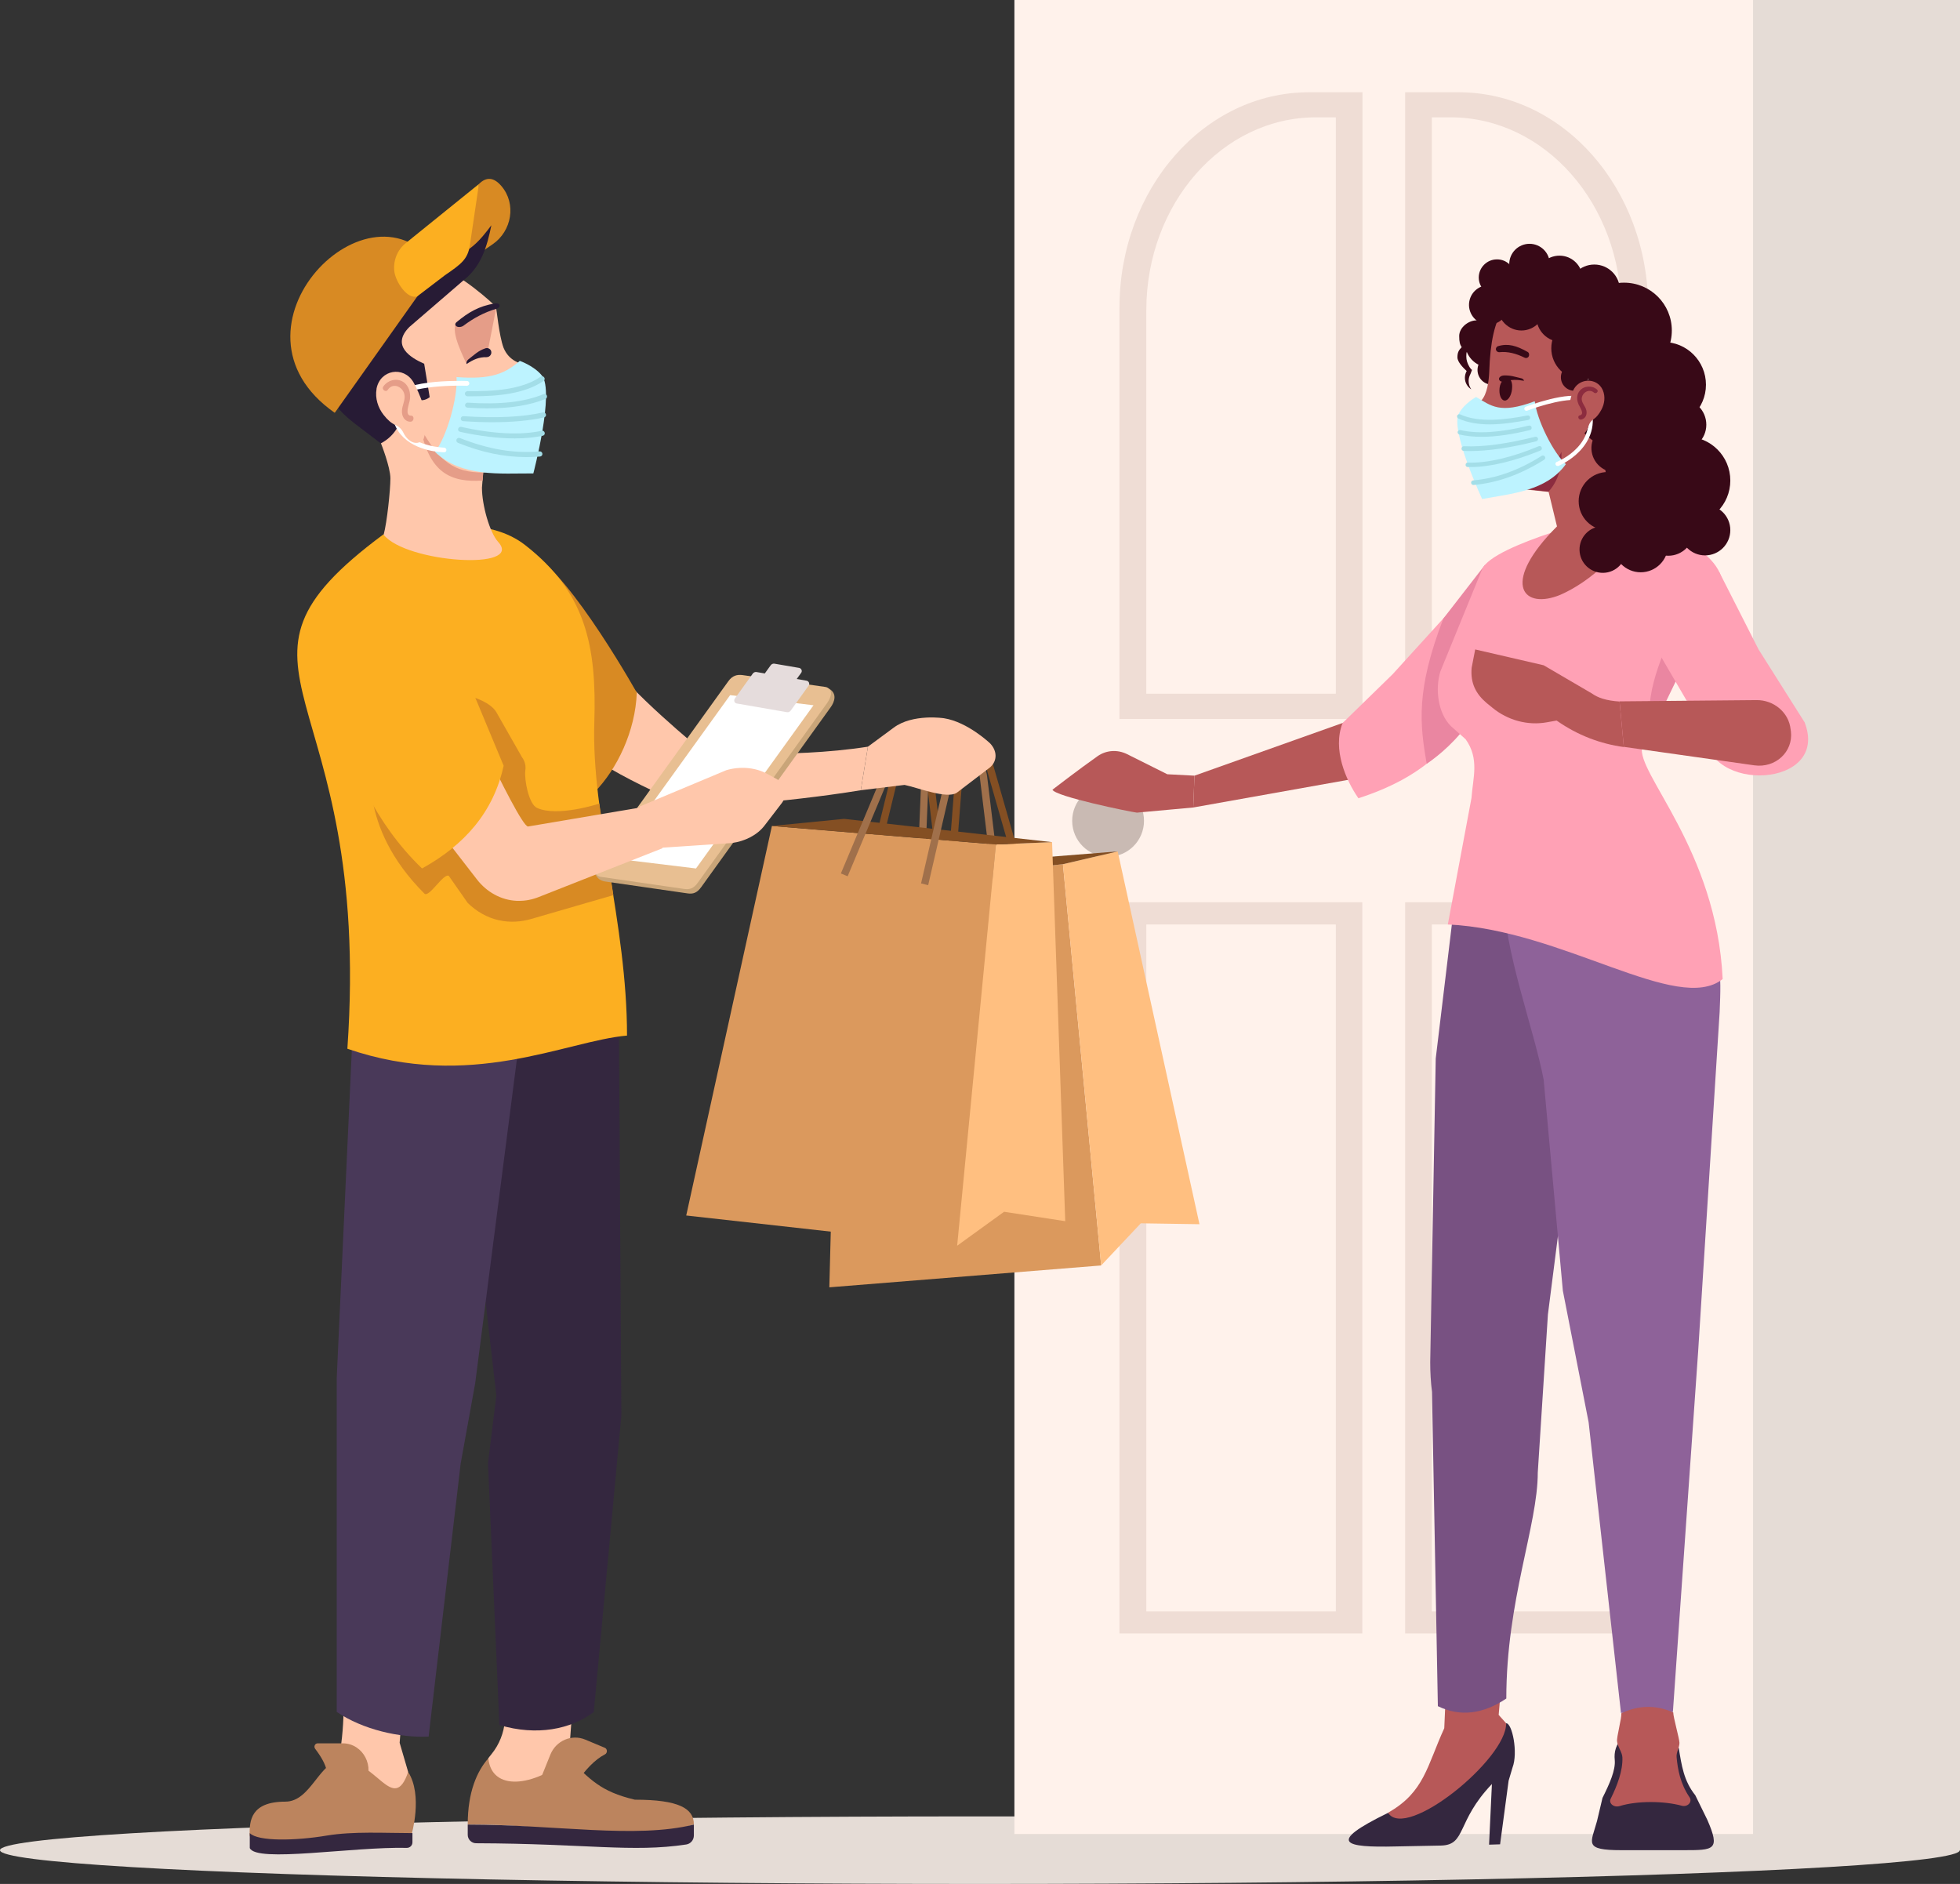 <?xml version="1.0" encoding="UTF-8"?> <!-- Generator: Adobe Illustrator 25.0.1, SVG Export Plug-In . SVG Version: 6.00 Build 0) --> <svg xmlns="http://www.w3.org/2000/svg" xmlns:xlink="http://www.w3.org/1999/xlink" id="Слой_1" x="0px" y="0px" viewBox="0 0 1102.5 1059.7" style="enable-background:new 0 0 1102.5 1059.7;" xml:space="preserve"><rect x="0" y="0" width="1102.5" height="1059.7" fill="#333333" stroke="none"/> <style type="text/css"> .st0{fill:#E5DCD6;} .st1{fill:#FFF2EB;} .st2{fill:#EFDDD5;} .st3{fill:#C9BAB3;} .st4{fill:#FFC7AB;} .st5{fill:#BC845E;} .st6{fill:#34273F;} .st7{fill:#493959;} .st8{fill:#D88A23;} .st9{fill:#FCAF21;} .st10{fill:#E59D88;} .st11{fill:#271B35;} .st12{fill:#B51818;} .st13{fill:#FFFFFF;} .st14{fill:#C9A579;} .st15{fill:#E8BF92;} .st16{fill:#E5DCDC;} .st17{fill:#BDF3FF;} .st18{fill:#A3DEE8;} .st19{fill:#844F23;} .st20{fill:#DB995D;} .st21{fill:#FFBF80;} .st22{fill:#A0704B;} .st23{fill:#B75858;} .st24{fill:#785182;} .st25{fill:#8E6299;} .st26{fill:#FFA1B5;} .st27{fill:#EA86A1;} .st28{fill:#380917;} .st29{fill:#8C2C3F;} .st30{fill:#D14E4E;} </style> <g> <g> <g> <g> <ellipse class="st0" cx="551.2" cy="1040.7" rx="551.2" ry="19"></ellipse> </g> </g> </g> <g> <g> <g> <g> <rect x="914" class="st0" width="188.5" height="1040.7"></rect> </g> </g> </g> <g> <g> <g> <g> <rect x="570.6" class="st1" width="415.5" height="1031.6"></rect> </g> </g> </g> <g> <g> <g> <g> <g> <path class="st2" d="M766.4,404.4H629.7V173.2c0-67,47.7-121.3,106.6-121.3h30.1V404.4z M644.8,390.2h106.6V66h-11.2 c-52.7,0-95.4,48.6-95.4,108.6V390.2z"></path> </g> </g> </g> </g> <g> <g> <g> <g> <path class="st2" d="M927,404.4H790.4V51.9h30.1c58.9,0,106.6,54.3,106.6,121.3V404.4z M805.4,390.2H912v-215 C912,114.9,869,66,816,66h-10.6V390.2z"></path> </g> </g> </g> </g> </g> <g> <g> <g> <g> <g> <path class="st2" d="M766.4,918.8H629.7V507.5h136.6V918.8z M644.8,906.4h106.6V520H644.8V906.4z"></path> </g> </g> </g> </g> <g> <g> <g> <g> <path class="st2" d="M927,918.8H790.4V507.5H927V918.8z M805.4,906.4H912V520H805.4V906.4z"></path> </g> </g> </g> </g> </g> <g> <g> <g> <circle class="st3" cx="623.3" cy="461.7" r="20.2"></circle> </g> </g> </g> </g> </g> <g> <g> <g> <g> <g> <g> <g> <g> <g> <path class="st4" d="M284.9,957.7L284,968c-0.6,6.8-3.2,13.3-7.4,18.5l-1.9,2.4c-2.8,30.3,23.7,20,45.2,0l3.8-51.6 L284.9,957.7z"></path> </g> </g> </g> </g> </g> <g> <g> <g> <g> <g> <g> <path class="st5" d="M274.7,989c-6.4,7.3-11.6,19-11.6,37.2c63.6,0,85.1,13.8,127.2,0c0-9-8.5-13.9-33.2-13.9 c-19.5-4.6-25.2-11.5-37.3-23.3C300.1,1005.3,276.5,1007.7,274.7,989z"></path> </g> </g> </g> </g> </g> <g> <g> <g> <g> <g> <path class="st6" d="M267.8,1036.8c62,0.2,88,5.3,118.2,0.7c2.5-0.4,4.3-2.5,4.3-5.1v-6.1c-32.8,8.1-77.7,0-127.2,0v5.8 C263.1,1034.6,265.2,1036.8,267.8,1036.8z"></path> </g> </g> </g> </g> </g> <g> <g> <g> <path class="st5" d="M323.7,1003.4c5.4-7.8,10.9-13.7,16.6-16.6c1.5-0.8,1.4-3.1-0.1-3.7l-11-4.6 c-7.7-3.2-16.4,0.6-19.6,8.4l-5,12.4L323.7,1003.4z"></path> </g> </g> </g> </g> </g> <g> <g> <g> <g> <g> <g> <path class="st4" d="M226.7,956.7l-1.9,23.6l4.8,16.4c0.8,20.5-30.1,12.8-44.8,6.7c7.3-9.8,8.9-32.7,8.5-52.8L226.7,956.7 z"></path> </g> </g> </g> </g> </g> <g> <g> <g> <g> <g> <g> <path class="st5" d="M229.6,996.7c8.4,13.3,1.9,35.2,1.9,35.2c-49.1,0-91.1,10-91.1,0c0-7.4,0.4-18.5,20.1-18.5 c14.6,0,19.2-23.3,32-23.3C211.6,990.1,221.4,1020.7,229.6,996.7z"></path> </g> </g> </g> </g> </g> <g> <g> <g> <g> <g> <path class="st6" d="M140.5,1039.5c3.7,8.4,57.5-0.8,88.4-0.1c1.7,0,3.1-1.4,3.1-3.1v-5.2c-15.3,0-33.4-1.1-48.3,1.4 c-17.2,2.9-38.6,3.4-43.2-1.4V1039.5z"></path> </g> </g> </g> </g> </g> <g> <g> <g> <path class="st5" d="M181.7,1003.4c4.1-3.9,2.6-10.5-4.4-19.7c-1-1.3-0.1-3.1,1.4-3.1h14.1c11.5,0,18.5,13.4,12,23.2 c-0.4,0.6-0.9,1.3-1.3,1.9L181.7,1003.4z"></path> </g> </g> </g> </g> </g> <g> <g> <g> <g> <g> <path class="st6" d="M348.1,568l1.4,228.4L334,963c-12.9,9.7-32,13.6-53.1,7.3L274.5,823l4.7-38l-24-208.7L348.1,568z"></path> </g> </g> </g> </g> </g> <g> <g> <g> <g> <g> <path class="st7" d="M293.7,572.9l-26.4,205.1l-8.2,45.4l-18,153.4c-16.1,0.8-37.1-3.9-51.7-13.9V828.1v-52.8l9.9-215.1 L293.7,572.9z"></path> </g> </g> </g> </g> </g> </g> <g> <g> <g> <path class="st8" d="M269.4,103.5c4.2-4.2,8.4-3.8,12.6,1.1c8.6,10,5.9,25.4-4.9,32.8l-19.6,13.4L269.4,103.5z"></path> </g> </g> </g> <g> <g> <g> <g> <path class="st4" d="M341.8,369.9c10,17.3,53.2,52.5,53.2,52.5s47.5,4.7,93.2-2.4l-4,24.5c-44.5,7.3-95.1,10-95.1,10 s-54.2-21.9-66.6-38L341.8,369.9z"></path> </g> </g> </g> <g> <g> <g> <g> <path class="st8" d="M358.2,389.6c-9.4-16.5-48.9-83.5-67.1-80.3l2.2,19.9l-5.1,13.4c-5.9,15.7,14.6,84.9,46.3,102.9 C347.1,432.6,357.4,411.3,358.2,389.6z"></path> </g> </g> </g> </g> </g> <g> <g> <g> <g> <g> <path class="st9" d="M352.7,582.5c0-63-20.1-123.6-18.4-176c1.4-43.2-4.8-73.3-38.9-99.9c-19.9-15.5-51.1-12-79.9-5.9 c-103.8,77.1-5.7,82.3-20.1,289.2C264.6,613.8,318.3,585.5,352.7,582.5z"></path> </g> </g> </g> </g> </g> <g> <g> <g> <g> <path class="st4" d="M246.3,150.7c10.6,1.4,32.2,20.9,32.6,21.9c0.5,1.1,1.7,15.7,4.3,22.9c6.3,15.7,26.9,4.5,10.8,24.9 c-0.3,12.3,6.9,20.4,8.6,28.7c1.6,8.3-2.1,14.1-30.8,16.7l-0.7,8.5c0,9.8,4.3,25.2,9.1,30.5c14.8,16.3-51.8,11.8-64.4-4 c1.9-6.9,3.8-25.3,3.8-31.7c0-6.4-5.3-19.7-5.3-19.7c0-11.1-39.7-21.5-22.7-64.4C203.5,159.7,216.1,150.2,246.3,150.7z"></path> </g> </g> </g> </g> <g> <g> <g> <path class="st10" d="M273.7,200.9l5.3-27.1l-20.4,6.2c-6.8,2.7,0.5,17.5,3.8,24.6h0C266.4,201.3,270.2,199.8,273.7,200.9z"></path> </g> </g> </g> <g> <g> <g> <g> <g> <path class="st11" d="M262.4,204.8c3.7-2.5,7-4,11.3-3.9c1.9,0,3.2-1.9,2.5-3.6l0,0c-0.5-1.2-1.9-1.8-3.1-1.4 c-4.2,1.4-6.3,3.7-9.7,6.3c-0.7,0.6-1.1,1.4-1,2.3L262.4,204.8z"></path> </g> </g> </g> </g> </g> <g> <g> <g> <g> <path class="st11" d="M279,173.8c-6.7,1.9-12.7,5.2-18.3,9.4c-1.2,0.9-3.3,1-4.1,0.2l-0.2-0.2c-0.5-0.5-0.4-1.3,0.3-1.9 c6.8-5.7,12.7-9.1,21.5-10.6c0.7-0.1,1.4-0.1,1.9,0.1l0.1,0C281.7,171.5,281.1,173.2,279,173.8z"></path> </g> </g> </g> </g> <g> <g> <g> <g> <g> <path class="st12" d="M290.3,227.9c5.2,18.9-20.7,21.9-23.4,1C274.5,234,282.1,234.1,290.3,227.9z"></path> </g> </g> </g> </g> </g> <g> <g> <g> <g> <g> <path class="st13" d="M290.3,227.9c3,10.9-20.4,11.4-23.4,1C274.5,231.4,284,233.1,290.3,227.9z"></path> </g> </g> </g> </g> </g> <g> <g> <g> <path class="st8" d="M209.9,422.4c9.2-45.1,62.1-34.5,69.3-21.8l14.4,25.3c1.6,2.1,2.3,4.8,1.9,7.4h0 c-0.7,5.1,1.9,18.9,6.5,21.1c11.6,5.4,35.1-2.4,35.1-2.4l7.9,51.5l-46.2,13.4c-5.9,1.7-12.1,2.1-18.1,0.7c-0.1,0-0.1,0-0.2,0 c-6.6-1.5-12.6-5-17.4-9.7l-10.7-15.3c-3.1-1.4-11.1,12.6-13.7,10C200.7,464.6,208.8,427.9,209.9,422.4z"></path> </g> </g> </g> <g> <g> <g> <path class="st11" d="M276.4,126.7c-2.4,11.8-5.6,23.1-15.7,31l-30.4,26.2c-10.5,10.5,0.7,17.4,8.3,20.7l3.1,18.8 c0,0-7.4,6.7-15-6.1c0,0,5,22.9-12.5,32.1l-15.1-11.5c-16.4-12.5-25.7-32.4-24-53c0.3-3.3,0.8-6,1.4-7.7c1-2.8,0.4-6-1.6-8.2 l7.3-5.4l-0.7-7.3c5.1,1.2,10.4,0.5,15.1-1.8c12.4-6,36.4-18.7,42.4-20.8c15.2-5.3,21.5-23.2,8,3.5 c19.1-11.7,20.4-20.3,4.8,7.8C263.7,143,270.2,135,276.4,126.7z"></path> </g> </g> </g> <g> <g> <g> <path class="st10" d="M299.1,207.4l-6.7,4c-6.3,5.1-3.4,8.3,1.4,8.9C300.3,212.3,301,209.2,299.1,207.4z"></path> </g> </g> </g> <g> <g> <g> <path class="st10" d="M271.8,265.8c-16.3,0-24.5-6-35.2-24.9c5,25.1,16.9,30.6,34.9,29.4L271.8,265.8z"></path> </g> </g> </g> <g> <g> <g> <g> <path class="st14" d="M335.1,492c0.8,2.1,2.8,3.4,5.1,3.8l46.4,6.7c3.2,0.5,5.5-0.2,7.9-3.6l72.7-101 c2.5-3.4,3.6-7.9-0.7-10.4l-47.1-5.4c-2.9-0.3-5.5,0.2-7.9,3.6l-75.6,101.3C334.5,488.8,334.5,490.5,335.1,492z"></path> </g> </g> </g> <g> <g> <g> <path class="st15" d="M334.7,489.5c-0.2,1.8,1.2,3.4,3.1,3.7l46.9,6.8c3.2,0.5,5.5-0.2,7.9-3.6l72.7-101 c1.1-1.6,1.8-3.2,2.1-4.7c0.3-2.1-1.1-4-3.1-4.3l-46.8-6.7c-2.9-0.3-5.5,0.2-7.9,3.6l-72.7,101 C335.6,486,334.9,487.9,334.7,489.5z"></path> </g> </g> </g> <g> <g> <g> <polygon class="st13" points="344.6,482.8 391.5,488.5 457.6,396.7 410.7,391 "></polygon> </g> </g> </g> <g> <g> <g> <path class="st16" d="M414.4,395.7l28.3,4.9c0.8,0.1,1.5-0.2,2-0.8l10.2-14.2c0.7-1,0.1-2.4-1.1-2.7l-28.3-4.9 c-0.8-0.1-1.5,0.2-2,0.8l-10.2,14.2C412.6,394.1,413.2,395.5,414.4,395.7z"></path> </g> </g> </g> <g> <g> <g> <path class="st16" d="M430,383.3l14,2.4c0.8,0.1,1.5-0.2,2-0.8l4.7-6.5c0.7-1,0.1-2.4-1.1-2.7l-14-2.4 c-0.8-0.1-1.5,0.2-2,0.8l-4.7,6.5C428.1,381.7,428.7,383.1,430,383.3z"></path> </g> </g> </g> </g> <g> <g> <g> <g> <path class="st4" d="M408.6,433.2c7.9-2.3,16.5-1.5,23,2.1l5.1,2.8c5.4,3,6.7,8.9,3,13.7l-9.6,12.5c-4,5.3-10.9,8.9-18.5,9.9 l-41.8,2.8l-10.1-23.3L408.6,433.2z"></path> </g> </g> </g> </g> <g> <g> <g> <g> <path class="st4" d="M372.7,477.1l-10.1-23.3L297,464.9c-5.4-0.2-48.4-95.5-48.4-95.5c-15.6-13.9-52.6,48.2-33.2,57 l52.9,68.3c5.4,7,13.5,11.6,22.3,12c0.3,0,0.6,0,0.9,0c4,0.1,8-0.7,11.7-2.2L372.7,477.1z"></path> </g> </g> </g> </g> <g> <g> <g> <g> <path class="st9" d="M283.3,430.7l-32.9-78.9c-15.6-13.9-68.6-6.1-69.4,3.9c0,0,3.5,82.1,56.4,132.8 C261.3,475.3,277.6,456.8,283.3,430.7z"></path> </g> </g> </g> </g> <g> <g> <g> <path class="st8" d="M188.3,232.2c-68.1-47.5,20.6-137,57.8-81.5L188.3,232.2z"></path> </g> </g> </g> <g> <g> <g> <path class="st9" d="M228.3,136.7l41.1-33.2l-5.1,34.5c-1.2,7.8-4.8,10.5-14,16.8l-15.6,11.9c-5.6,1.9-12.2-8.2-12.9-14.1h0 C221.1,146.6,223.5,140.5,228.3,136.7z"></path> </g> </g> </g> <g> <g> <g> <path class="st17" d="M292.4,203c0,0,7.9,2.7,12.4,8.2c7.3,9.1-4.8,55.1-4.8,55.1c-18.7-0.1-40.3,2.3-55.3-12.1 c6.6-8.5,12.9-30.5,12.1-42.1C276.4,213.6,284.1,210.1,292.4,203z"></path> </g> </g> <g> <g> <path class="st13" d="M249.8,254.4C249.8,254.4,249.8,254.4,249.8,254.4c-0.7,0-16-0.2-24.3-9.9c-4.2-4.9-5.8-11.4-4.7-19.2 c1.7-12,37.8-11.1,41.9-11c0.7,0,1.3,0.6,1.3,1.4c0,0.7-0.7,1.3-1.4,1.3c-14.6-0.5-38.2,1.5-39.2,8.7c-1,7,0.3,12.8,4.1,17.1 c7.5,8.7,22.1,8.9,22.3,9c0.7,0,1.3,0.6,1.3,1.3C251.1,253.9,250.6,254.4,249.8,254.4z"></path> </g> </g> <g> <g> <path class="st18" d="M265.9,222.9c-1,0-2,0-3,0c-0.8,0-1.4-0.7-1.4-1.5c0-0.8,0.7-1.3,1.5-1.4c13.5,0.2,30.4-0.6,41.1-8.1 c0.7-0.5,1.5-0.3,2,0.4c0.5,0.7,0.3,1.5-0.4,2C295,221.6,279.8,222.9,265.9,222.9z"></path> </g> </g> <g> <g> <path class="st18" d="M274.1,229.7c-3.6,0-7.3-0.1-11.2-0.4c-0.8-0.1-1.4-0.7-1.3-1.5c0.1-0.8,0.8-1.4,1.5-1.3 c18.2,1.2,32.1-0.4,42.6-4.8c0.7-0.3,1.6,0,1.9,0.8c0.3,0.7,0,1.6-0.8,1.9C298.2,227.9,287.5,229.7,274.1,229.7z"></path> </g> </g> <g> <g> <path class="st18" d="M276.9,237.5c-5.1,0-10.6-0.2-16.4-0.6c-0.8-0.1-1.4-0.7-1.3-1.5c0.1-0.8,0.7-1.4,1.5-1.3 c18.5,1.2,33.1,0.5,44.7-2.1c0.8-0.2,1.5,0.3,1.7,1.1c0.2,0.8-0.3,1.5-1.1,1.7C297.8,236.6,288.2,237.5,276.9,237.5z"></path> </g> </g> <g> <g> <path class="st18" d="M289.5,246.6c-9.2,0-19.7-1.3-30.7-3.7c-0.8-0.2-1.3-0.9-1.1-1.7c0.2-0.8,1-1.2,1.7-1.1 c17.6,4,33.7,4.8,45.3,2.2c0.8-0.2,1.5,0.3,1.7,1.1c0.2,0.8-0.3,1.5-1.1,1.7C300.6,246.1,295.3,246.6,289.5,246.6z"></path> </g> </g> <g> <g> <path class="st18" d="M295.9,257.1c-12.3,0-24.9-2.6-38.3-8c-0.7-0.3-1.1-1.1-0.8-1.9c0.3-0.7,1.1-1.1,1.9-0.8 c15.9,6.3,30.5,8.8,44.8,7.5c0.8-0.1,1.5,0.5,1.6,1.3c0.1,0.8-0.5,1.5-1.3,1.6C301.1,257,298.5,257.1,295.9,257.1z"></path> </g> </g> </g> <g> <g> <g> <g> <g> <g> <path class="st4" d="M211.8,218.6c0,0.1,0,0.2,0,0.2c-0.9,5.2,0.8,10.5,4,14.6c2.2,2.8,4.4,4.7,6.5,5.6 c1.9,0.8,3.5,2.2,4.5,4.2c3,6.2,8.5,7.7,11.5,3.7l0-0.1c2-6.1,2-12.8-0.1-18.8c-1.9-5.4-3.8-9.8-5.7-13.1 C227,205.7,213.9,207.9,211.8,218.6z"></path> </g> </g> </g> </g> </g> <g> <g> <g> <g> <g> <path class="st10" d="M215.6,217.4c2.7-3.9,8.3-5.1,12-2c1.7,1.5,2.8,3.7,3,6.1c0.2,1.4,0.1,2.7-0.2,4.1 c-0.3,1.7-2.9,8.3,0.8,8.2c2-0.1,1.8,3.3-0.2,3.4c-3.2,0.1-5.1-2.8-4.9-6.2c0.1-2.8,1.6-5.2,1.5-8 c-0.1-5.1-6.4-8.4-9.5-3.7C217,220.9,214.5,219.1,215.6,217.4L215.6,217.4z"></path> </g> </g> </g> </g> </g> </g> </g> <g> <g> <g> <g> <g> <g> <path class="st19" d="M528.8,503l4.1-0.5l-8.5-72.2c-0.9-7.7,4.3-14.7,11.9-16c7.3-1.3,14.4,3.2,16.4,10.3l20.4,71.1l4-1.1 l-20.4-71.1c-2.6-9.2-11.7-14.8-21.1-13.2c-9.8,1.7-16.5,10.7-15.3,20.6L528.8,503z"></path> </g> </g> </g> </g> <g> <g> <g> <g> <polygon class="st20" points="597.9,486.1 472.3,499.8 466.5,724.1 619.4,711.8 "></polygon> </g> </g> </g> </g> <g> <g> <g> <g> <polygon class="st21" points="674.7,688.6 641.7,688.1 619.4,711.8 597.9,486.1 628.7,478.9 "></polygon> </g> </g> </g> </g> <g> <g> <g> <g> <polygon class="st19" points="628.7,478.9 511.5,488.2 472.3,499.8 597.9,486.1 "></polygon> </g> </g> </g> </g> <g> <g> <g> <g> <path class="st22" d="M560.1,510.9l4.1-0.5l-8.9-73.4c-1.1-9.5-9.2-16.5-18.7-16.4c-9.9,0.1-18,8-18.4,17.9l-3,72.6l4.1,0.2 l3-72.6c0.3-7.7,6.6-13.8,14.3-13.9c7.4-0.1,13.7,5.4,14.6,12.8L560.1,510.9z"></path> </g> </g> </g> </g> </g> <g> <g> <g> <g> <g> <path class="st19" d="M488.5,488.4l4,1l17.2-70.6c1.8-7.5,9.2-12.3,16.8-10.8c7.3,1.4,12.3,8,11.8,15.4l-5.7,73.7l4.1,0.3 l5.7-73.7c0.7-9.5-5.8-18-15.1-19.7c-9.7-1.8-19.2,4.3-21.6,13.9L488.5,488.4z"></path> </g> </g> </g> </g> <g> <g> <g> <g> <polygon class="st20" points="560.2,475 434.2,464.6 386,683.7 538.4,700.7 "></polygon> </g> </g> </g> </g> <g> <g> <g> <g> <polygon class="st21" points="599.2,686.9 564.8,681.6 538.4,700.7 560.2,475 591.8,473.7 "></polygon> </g> </g> </g> </g> <g> <g> <g> <g> <polygon class="st19" points="591.8,473.7 474.8,460.6 434.2,464.6 560.2,475 "></polygon> </g> </g> </g> </g> <g> <g> <g> <g> <path class="st22" d="M518.1,496.9l4,1l14.3-62c2.2-9.3-2.9-18.7-11.8-21.9c-9.3-3.4-19.6,1.2-23.5,10.3l-28.1,67l3.8,1.6 l28.1-67c3-7.1,11-10.6,18.3-8c7,2.5,10.9,9.8,9.2,17L518.1,496.9z"></path> </g> </g> </g> </g> </g> <g> <g> <g> <g> <path class="st4" d="M531,404c13.4,2.1,26,14.2,26,14.2c4.4,4.7,3.9,10.8-1.1,14.2l-17.7,13.5c-5.5,3.7-21.7-2.8-29.4-4.4 l-24.6,3l4-24.5l14.5-10.7C513.4,401.3,531,404,531,404z"></path> </g> </g> </g> </g> </g> </g> <g> <g> <g> <g> <g> <g> <g> <path class="st23" d="M847.2,969.3l-4.2-4.7l2.8-32l-31.3-8.3l-2.1,47.8c-9.7,21.2-11.2,36-31.6,47.5l3.8,15l27.1-16.6 C831.5,1006.5,856,992.1,847.2,969.3z"></path> </g> </g> </g> </g> </g> <g> <g> <g> <g> <g> <path class="st6" d="M843.8,1037.4l4.8-35.8l2.2-7.4c3.2-8.4-0.2-25-3.6-24.9l0,0c0.4,20.1-56.3,66.2-66.4,50.4 c-34.9,17-24.7,19.6,4.3,18.9l25.4-0.5c14.4-0.3,8.5-13.5,28.7-34.6l-1.6,34.1L843.8,1037.4z"></path> </g> </g> </g> </g> </g> <g> <g> <g> <g> <g> <path class="st24" d="M817.5,513.1l-9.9,82.3l-3.1,170.8c0,5.6,0.3,11.2,1,16.7l3.3,176.8c12.5,6.1,25.4,4.5,38.5-4.3 c0-55.1,17.7-97.3,17.7-127.1l5.7-88.9l28.9-226.3H817.5z"></path> </g> </g> </g> </g> </g> <g> <g> <g> <g> <g> <path class="st25" d="M956.4,501.6c11.9,43,11.9,43,10.9,67.7l-12.1,191l-14.2,202.7l-29.2,0.5L893.6,800l-14.5-74 l-10.8-118.8c-5.6-28.9-22.4-73-22.4-103.3L956.4,501.6z"></path> </g> </g> </g> </g> </g> <g> <g> <g> <g> <g> <path class="st6" d="M960.4,1023.7l-6.8-13.9c-6.5-8.1-7.7-16.8-9.3-26.6c-2.7-5.6-11.9-9.1-17.9-9.1 c-3.7,0-10.7,1.3-13.5,3.5c-3.9,3.1-5.1,7.9-4.6,12.4c0.5,5.7-2.9,13.3-6.9,21.3l-3.1,13.1c-3.4,12.4-7.8,16.3,13.8,16.3 H947C964.1,1040.7,967.8,1040.7,960.4,1023.7z"></path> </g> </g> </g> </g> </g> <g> <g> <g> <g> <g> <path class="st23" d="M911,1015.9c10-3.1,25.2-2.9,35-0.2c3.3,0.9,6.1-2.2,4.4-4.7c-5.3-7.8-6.7-15.9-7.3-22.6 c-0.3-2.7,1.6-5.4,1.6-8.1c-0.1-2.6-3.5-14.4-3.5-17.1c-9.8-4.3-19.5-4.1-29.2,0.5c0.3,2.4-2.7,13.4-2.4,15.7 c0.3,3.2,2.9,6.2,3,9.1c0.3,7.6-3,16-6.5,23.1C904.6,1014.2,907.7,1016.9,911,1015.9z"></path> </g> </g> </g> </g> </g> </g> <g> <g> <g> <g> <g> <g> <polygon class="st23" points="763.1,437.8 759.9,405 671.9,436.3 671.2,454.2 "></polygon> </g> </g> </g> </g> <g> <g> <g> <g> <path class="st26" d="M755.2,406.7l28.2-27.5l55.9-61.5l-1.3,47.9c-4.7,30.8-18.9,56.4-49.4,73.1 c-7.2,3.9-15.4,7.4-24.5,10.3C757.1,438.9,749.4,421.5,755.2,406.7z"></path> </g> </g> </g> </g> <g> <g> <g> <g> <path class="st27" d="M811.9,347.9l23.5-30.3l2.7,47.9c3.8,39.3-35.6,64.1-35.6,64.1C798.7,407.3,796.3,388.4,811.9,347.9z"></path> </g> </g> </g> </g> <g> <g> <g> <g> <path class="st23" d="M639.5,457.1c-4.1-0.5-45.9-9.1-47.5-12.9c0,0,15.2-11.7,25.3-18.8c4.9-3.5,11.3-3.9,16.7-1.2 l22.6,11.3l15.3,0.8l-0.7,17.9L639.5,457.1z"></path> </g> </g> </g> </g> </g> <g> <g> <g> <g> <g> <path class="st26" d="M908.1,289.3l21.9,7.1c20.9,7.1,56.5,25.5,29,53l-35.3,70.7c-3.5,14.6,41.9,57.7,45.3,130.6 c-25.3,20.2-90-27.8-154.6-30.7l13.3-71.1c0.8-11.3,4.6-22.1-3.3-33.1l-8.3-7.4c-7.3-7.3-8.9-20.9-5.9-30.7l23.5-57.5 C839.3,306.2,908.1,289.3,908.1,289.3z"></path> </g> </g> </g> </g> <g> <g> <g> <g> <path class="st27" d="M929.3,410.8l24.1-49.9l-8.5-17.5c-1.8,10.1-17.1,34.7-17.1,57.2L929.3,410.8z"></path> </g> </g> </g> </g> <g> <g> <g> <g> <g> <path class="st28" d="M827.2,210.2c0,0,0.8-2.1,0.8-2.1c-0.7-0.6-1.3-1.4-1.7-2.2c-0.9-1.6-1.5-3.4-1.5-5.3 c0-2.5,0.1-2.7,1.6-4.5c0.4-0.4,0.8-0.9,1.2-1.2c-0.3-0.4-0.6-0.8-0.9-1.3c-0.6-1.2-1-2.5-1-4c0-4.7,6.2-9.4,4.9-9.4 c-4.7,0-9.8,4.1-9.8,8.8c0,3.4,0.4,4.7,1.4,6.3c-1.7,1.7-2.4,3-2.4,5.7c0,2.7,3.4,6,5.2,7.7c-0.6,1.1-1,2.4-1,3.8 c0,2.8,1.5,5.2,3.6,6.5c-1-1.4-1.5-3-1.5-4.8C826.1,212.7,826.6,211.4,827.2,210.2z"></path> </g> </g> </g> </g> <g> <g> <g> <g> <path class="st28" d="M850.8,192.4c0,7.8-6,14.1-13.4,14.1c-7.4,0-13.4-6.3-13.4-14.1c0-7.8,6-14.1,13.4-14.1 C844.8,178.2,850.8,184.6,850.8,192.4z"></path> </g> </g> </g> </g> <g> <g> <g> <g> <path class="st28" d="M847.7,208.1c0-4.6-3.7-8.3-8.3-8.3c-4.6,0-8.3,3.7-8.3,8.3c0,4.6,3.7,8.3,8.3,8.3 C844,216.3,847.7,212.6,847.7,208.1z"></path> </g> </g> </g> </g> </g> <g> <g> <g> <g> <g> <path class="st23" d="M866.7,165c-18.9-0.5-27.9,10.5-29,44c-0.2,5-1.1,12.9-4.6,16.4c-1.9,2.3-4.4,3-7.1,3 c-2.5-0.1-4.3,2.3-3.6,4.7c0.3,0.9,0.7,1.7,1.1,2.2l5.2,5.2c4.2,9.8,4.5,14.4,1.2,25.4c0.2,4.1,3.6,7.3,7.7,7.3l33.5,3.5 l4.7,19.4c-31,31-20.1,46.3,0,39.2c5.8-2,35.1-15.8,47.1-49.1l-26.4-50.4L866.7,165z"></path> </g> </g> </g> </g> </g> <g> <g> <g> <g> <g> <g> <path class="st29" d="M830.9,246.3c4.7,0,8,4.9,15.5,1c1.4-0.7,2.9,0.8,2.1,1.8c-3.8,4.4-8.7,8.6-17.3,8.6 c-0.4-0.8-3.1-4.6,0.5-4.7c1.9-0.1,1-1-0.5-2.6c-0.2-0.2-1.7-0.7-1.9-1.4C829.1,248.2,830.9,246.6,830.9,246.3z"></path> </g> </g> </g> </g> </g> </g> <g> <g> <g> <g> <g> <path class="st28" d="M843.5,218.3c-0.4,3.7,0.8,6.8,2.8,7c1.9,0.2,3.8-2.6,4.2-6.3c0.4-3.7-0.5-6-2.4-6.2 C846.2,212.7,843.9,214.6,843.5,218.3z"></path> </g> </g> </g> </g> </g> <g> <g> <g> <g> <g> <path class="st28" d="M857.3,214.2c-3.9-0.7-7.2-0.8-11,0.4c-1.7,0.5-3.3-0.4-3.1-1.7l0,0c0.2-0.9,1.3-1.6,2.5-1.7 c4.1-0.2,6.5,0.8,10.1,1.6c0.8,0.2,1.3,0.7,1.4,1.3L857.3,214.2z"></path> </g> </g> </g> </g> </g> <g> <g> <g> <g> <g> <path class="st28" d="M843.4,198.1c4.6-0.5,9.4,0.7,14.2,3.1c1.1,0.5,2.3-0.1,2.5-1.3l0-0.2c0.1-0.7-0.2-1.5-0.9-1.8 c-6.1-3.4-10.8-4.9-16.5-3.2c-0.4,0.1-0.8,0.4-1,0.8l0,0C840.9,196.7,842,198.2,843.4,198.1z"></path> </g> </g> </g> </g> </g> <g> <g> <g> <g> <g> <path class="st29" d="M836.5,273c20-2.3,36.4-6.2,41.8-18.8c0.4,8.8-1.9,16.3-7.2,22.3l-8.5-0.9L836.5,273z"></path> </g> </g> </g> </g> </g> <g> <g> <g> <g> <g> <path class="st29" d="M822.6,232.4c2.5,2.4,5.2,3.5,8.1,3.7c1.1,0.1,1.5,1.4,0.7,2.1l-2.6,2.2 C825.7,237.6,822,234.8,822.6,232.4z"></path> </g> </g> </g> </g> </g> <g> <g> <g> <g> <g> <path class="st28" d="M841.4,175.9c0,3.4-2.7,6.1-6.1,6.1c-3.4,0-6.1-2.7-6.1-6.1c0-3.4,2.7-6.1,6.1-6.1 C838.7,169.8,841.4,172.5,841.4,175.9z"></path> </g> </g> </g> </g> <g> <g> <g> <g> <path class="st28" d="M872.6,164.2c0,4.6-3.8,8.4-8.4,8.4c-4.6,0-8.4-3.8-8.4-8.4c0-4.6,3.8-8.4,8.4-8.4 C868.8,155.8,872.6,159.5,872.6,164.2z"></path> </g> </g> </g> </g> <g> <g> <g> <g> <path class="st28" d="M864.2,178.2c0,7.8,6.3,14.1,14.1,14.1c7.8,0,14.1-6.3,14.1-14.1c0-7.8-6.3-14.1-14.1-14.1 C870.5,164.2,864.2,170.5,864.2,178.2z"></path> </g> </g> </g> </g> <g> <g> <g> <g> <path class="st28" d="M872.6,195.9c0,9.7,7.9,17.6,17.6,17.6c9.7,0,17.6-7.9,17.6-17.6c0-9.7-7.9-17.6-17.6-17.6 C880.5,178.2,872.6,186.1,872.6,195.9z"></path> </g> </g> </g> </g> <g> <g> <g> <g> <path class="st28" d="M878,212.2c0,4.2,3.4,7.6,7.6,7.6c4.2,0,7.6-3.4,7.6-7.6c0-4.2-3.4-7.6-7.6-7.6 C881.4,204.6,878,208,878,212.2z"></path> </g> </g> </g> </g> <g> <g> <g> <g> <path class="st28" d="M890.2,156.8c0,7.2-5.8,13-13,13c-7.2,0-13-5.8-13-13c0-7.2,5.8-13,13-13 C884.4,143.8,890.2,149.6,890.2,156.8z"></path> </g> </g> </g> </g> <g> <g> <g> <g> <ellipse transform="matrix(0.973 -0.23 0.23 0.973 -15.41 210.632)" class="st28" cx="896.8" cy="171.5" rx="14.7" ry="14.7"></ellipse> </g> </g> </g> </g> <g> <g> <g> <g> <path class="st28" d="M895.3,204.4c0,10.1,8.2,18.2,18.2,18.2c10.1,0,18.2-8.2,18.2-18.2c0-10.1-8.2-18.2-18.2-18.2 C903.5,186.2,895.3,194.4,895.3,204.4z"></path> </g> </g> </g> </g> <g> <g> <g> <g> <path class="st30" d="M896.8,187.3c0,9.7,7.8,17.5,17.5,17.5c9.7,0,17.5-7.8,17.5-17.5c0-9.7-7.8-17.5-17.5-17.5 C904.6,169.8,896.8,177.6,896.8,187.3z"></path> </g> </g> </g> </g> <g> <g> <g> <g> <path class="st28" d="M869.1,172.6c0,7.3-6,13.3-13.3,13.3c-7.3,0-13.3-6-13.3-13.3c0-7.3,2.4-16.5,9.7-16.5 C859.6,156.1,869.1,165.2,869.1,172.6z"></path> </g> </g> </g> </g> <g> <g> <g> <g> <ellipse transform="matrix(0.383 -0.924 0.924 0.383 348.075 980.172)" class="st28" cx="907.5" cy="229.6" rx="21.7" ry="21.7"></ellipse> </g> </g> </g> </g> <g> <g> <g> <g> <path class="st28" d="M904.8,238.3c0-8.8,7.1-15.9,15.9-15.9c8.8,0,15.9,7.1,15.9,15.9c0,8.8-7.1,15.9-15.9,15.9 C912,254.3,904.8,247.2,904.8,238.3z"></path> </g> </g> </g> </g> <g> <g> <g> <g> <ellipse transform="matrix(0.987 -0.16 0.16 0.987 -28.615 148.836)" class="st28" cx="908.9" cy="251.9" rx="13.6" ry="13.6"></ellipse> </g> </g> </g> </g> <g> <g> <g> <g> <path class="st28" d="M959.6,216.4c0,13.3-10.8,24-24,24c-13.3,0-24-10.8-24-24c0-13.3,10.8-24,24-24 C948.8,192.3,959.6,203.1,959.6,216.4z"></path> </g> </g> </g> </g> <g> <g> <g> <g> <ellipse transform="matrix(3.327747e-02 -0.999 0.999 3.327747e-02 639.675 1182.297)" class="st28" cx="931" cy="260.5" rx="28.1" ry="28.1"></ellipse> </g> </g> </g> </g> <g> <g> <g> <g> <ellipse transform="matrix(0.924 -0.383 0.383 0.924 8.541 340.504)" class="st28" cx="860.2" cy="148.8" rx="11.4" ry="11.4"></ellipse> </g> </g> </g> </g> <g> <g> <g> <g> <ellipse transform="matrix(0.16 -0.987 0.987 0.16 534.124 970.768)" class="st28" cx="837.6" cy="171.5" rx="11.1" ry="11.1"></ellipse> </g> </g> </g> </g> <g> <g> <g> <g> <path class="st28" d="M852.2,156.1c0,5.6-4.6,10.2-10.2,10.2c-5.6,0-10.2-4.6-10.2-10.2c0-5.6,4.6-10.2,10.2-10.2 C847.6,145.8,852.2,150.4,852.2,156.1z"></path> </g> </g> </g> </g> <g> <g> <g> <g> <path class="st28" d="M940.4,185.9c0,14.9-12,26.9-26.9,26.9c-14.9,0-26.9-12-26.9-26.9c0-14.9,12-26.9,26.9-26.9 C928.4,159,940.4,171,940.4,185.9z"></path> </g> </g> </g> </g> <g> <g> <g> <g> <circle class="st28" cx="896.8" cy="163.2" r="14.4"></circle> </g> </g> </g> </g> <g> <g> <g> <g> <path class="st28" d="M888,281.9c0,9.1,7.3,16.4,16.4,16.4c9.1,0,16.4-7.3,16.4-16.4c0-9.1-7.3-16.4-16.4-16.4 C895.4,265.5,888,272.8,888,281.9z"></path> </g> </g> </g> </g> <g> <g> <g> <g> <path class="st28" d="M898.8,291.1c0,11.5,9.3,20.8,20.8,20.8c11.5,0,20.8-9.3,20.8-20.8c0-11.5-9.3-20.8-20.8-20.8 C908.1,270.3,898.8,279.6,898.8,291.1z"></path> </g> </g> </g> </g> <g> <g> <g> <g> <path class="st28" d="M973.3,270.3c0,13.6-11,24.7-24.7,24.7c-13.6,0-24.7-11-24.7-24.7s11-24.7,24.7-24.7 C962.2,245.6,973.3,256.6,973.3,270.3z"></path> </g> </g> </g> </g> <g> <g> <g> <g> <path class="st28" d="M959.8,238.9c0,8-6.5,14.4-14.4,14.4c-8,0-14.4-6.5-14.4-14.4s6.5-14.4,14.4-14.4 C953.4,224.4,959.8,230.9,959.8,238.9z"></path> </g> </g> </g> </g> <g> <g> <g> <g> <path class="st28" d="M952.8,298.2c0,8-6.5,14.4-14.4,14.4s-14.4-6.5-14.4-14.4c0-8,6.5-14.4,14.4-14.4 S952.8,290.3,952.8,298.2z"></path> </g> </g> </g> </g> <g> <g> <g> <g> <ellipse transform="matrix(0.993 -0.122 0.122 0.993 -30.98 112.42)" class="st28" cx="901.2" cy="308.8" rx="13.1" ry="13.1"></ellipse> </g> </g> </g> </g> <g> <g> <g> <g> <path class="st28" d="M938.3,306.5c0,8.5-6.9,15.4-15.4,15.4c-8.5,0-15.4-6.9-15.4-15.4c0-8.5,6.9-15.4,15.4-15.4 C931.4,291.1,938.3,298,938.3,306.5z"></path> </g> </g> </g> </g> <g> <g> <g> <g> <circle class="st28" cx="959.1" cy="298.2" r="14.2"></circle> </g> </g> </g> </g> </g> <g> <g> <g> <g> <path class="st13" d="M847.6,248.6c-4.3,2.2-10.7,2.5-16.4,1.7l0.5,2.6C838,253.9,843.8,252.4,847.6,248.6z"></path> </g> </g> </g> </g> <g> <g> <g> <path class="st17" d="M830.3,223.3c0,0-6.6,3.6-9.7,9.3c-5,9.2,13.1,48.1,13.1,48.1c16.6-3.1,36.1-4.4,47.1-19.6 c-7.2-6.5-16.3-25-17.5-35.4C843.5,233.1,838.8,228.2,830.3,223.3z"></path> </g> </g> <g> <g> <path class="st13" d="M876.1,262.1c-0.5,0-0.9-0.3-1.1-0.8c-0.2-0.6,0.1-1.3,0.7-1.5c1-0.4,23.9-9.8,16.4-32 c-0.3-0.9-0.9-1.6-2-2c-6.5-3-24.6,2.7-31.1,5.2c-0.6,0.2-1.3-0.1-1.5-0.7c-0.2-0.6,0.1-1.3,0.7-1.5c1-0.4,24.3-9.2,33-5.1 c1.6,0.8,2.7,1.9,3.2,3.4c8.1,24.4-17.6,34.9-17.8,35C876.4,262.1,876.2,262.1,876.1,262.1z"></path> </g> </g> <g> <g> <path class="st18" d="M838,238.7c-6.3,0-12.4-0.9-17.7-3.3c-0.6-0.3-0.9-1.1-0.6-1.7c0.3-0.6,1.1-0.9,1.7-0.6 c10.7,4.9,25.8,2.9,37.8,0.6c0.7-0.1,1.4,0.3,1.5,1c0.1,0.7-0.3,1.4-1,1.5C852.7,237.5,845.2,238.7,838,238.7z"></path> </g> </g> <g> <g> <path class="st18" d="M833.5,245.7c-4.6,0-8.8-0.4-12.6-1.3c-0.7-0.2-1.1-0.9-1-1.5c0.2-0.7,0.9-1.1,1.5-1 c10,2.3,22.6,1.4,38.5-2.5c0.7-0.2,1.4,0.2,1.6,0.9c0.2,0.7-0.2,1.4-0.9,1.6C850.4,244.4,841.4,245.7,833.5,245.7z"></path> </g> </g> <g> <g> <path class="st18" d="M826.9,253.7c-1.2,0-2.4,0-3.6-0.1c-0.7,0-1.3-0.6-1.2-1.4c0-0.7,0.7-1.2,1.4-1.2 c10.7,0.5,23.8-1.3,40-5.3c0.7-0.2,1.4,0.2,1.6,0.9c0.2,0.7-0.3,1.4-0.9,1.6C849.4,251.9,837.2,253.7,826.9,253.7z"></path> </g> </g> <g> <g> <path class="st18" d="M827.4,262.7c-0.6,0-1.2,0-1.8,0c-0.7,0-1.3-0.6-1.2-1.3c0-0.7,0.6-1.3,1.3-1.2 c10.7,0.4,24.9-2.9,39.8-9.2c0.7-0.3,1.4,0,1.7,0.7c0.3,0.7,0,1.4-0.7,1.7C852.1,259.3,838.3,262.7,827.4,262.7z"></path> </g> </g> <g> <g> <path class="st18" d="M828.8,272.8c-0.7,0-1.2-0.5-1.3-1.2c-0.1-0.7,0.5-1.3,1.2-1.4c12.9-1.1,25.5-5.6,38.5-13.8 c0.6-0.4,1.4-0.2,1.8,0.4c0.4,0.6,0.2,1.4-0.4,1.8c-13.4,8.4-26.4,13-39.7,14.2C828.9,272.7,828.8,272.8,828.8,272.8z"></path> </g> </g> </g> <g> <g> <g> <g> <g> <g> <path class="st23" d="M901.5,219.3c0,0.1,0,0.1,0.1,0.2c1.5,3.6,1,7.7-0.9,11.1c-1.3,2.4-2.7,4.1-4.2,5.1 c-1.4,0.9-2.4,2.2-2.9,3.8c-1.4,5-5.5,7-8.4,4.6l0-0.1c-2.5-4-3.6-8.8-2.9-13.5c0.6-4.2,1.4-7.7,2.4-10.4 C887.6,212.6,898.2,212,901.5,219.3z"></path> </g> </g> </g> </g> </g> <g> <g> <g> <g> <g> <path class="st29" d="M898.3,219.1c-2.7-2.4-7.3-2.2-9.7,0.7c-1.1,1.3-1.6,3.1-1.4,4.9c0.1,1,0.4,2,0.8,2.9 c0.5,1.2,3.6,5.4,0.7,6c-1.6,0.3-0.9,2.7,0.7,2.4c2.5-0.5,3.5-2.9,2.9-5.3c-0.5-2-2.1-3.5-2.5-5.5 c-0.7-3.7,3.7-7.1,6.9-4.3C897.8,221.8,899.5,220.1,898.3,219.1L898.3,219.1z"></path> </g> </g> </g> </g> </g> </g> </g> <g> <g> <g> <g> <path class="st26" d="M959.3,412.2l-28-48c-17.2-26.8-2-41.3,16.9-48.4c2.6-1,17.1,4.1,19,6.2l22,43.3l25.9,41 C1029.6,443.6,959.3,446.4,959.3,412.2z"></path> </g> </g> </g> </g> <g> <g> <g> <g> <path class="st23" d="M870,406.3l5.6-1c12,8.4,24.7,13.1,37.8,14.9l-2.4-25.6c-7.7-0.5-12.3-2.2-15.5-4.5l-27.2-15.9 l-38.5-8.9l-2,10.3c-0.8,8.9,2.6,14.9,8.5,19.9l3.2,2.6C848.1,405.2,859.4,408.2,870,406.3z"></path> </g> </g> </g> </g> <g> <g> <g> <g> <path class="st23" d="M913.4,420.1l-2.4-25.6l77.1-0.7c9.7-0.1,18.1,7,19.1,16.3l0.2,1.4c1.3,11.4-8.7,20.6-20.5,19 L913.4,420.1z"></path> </g> </g> </g> </g> </g> </g> </g> </svg> 